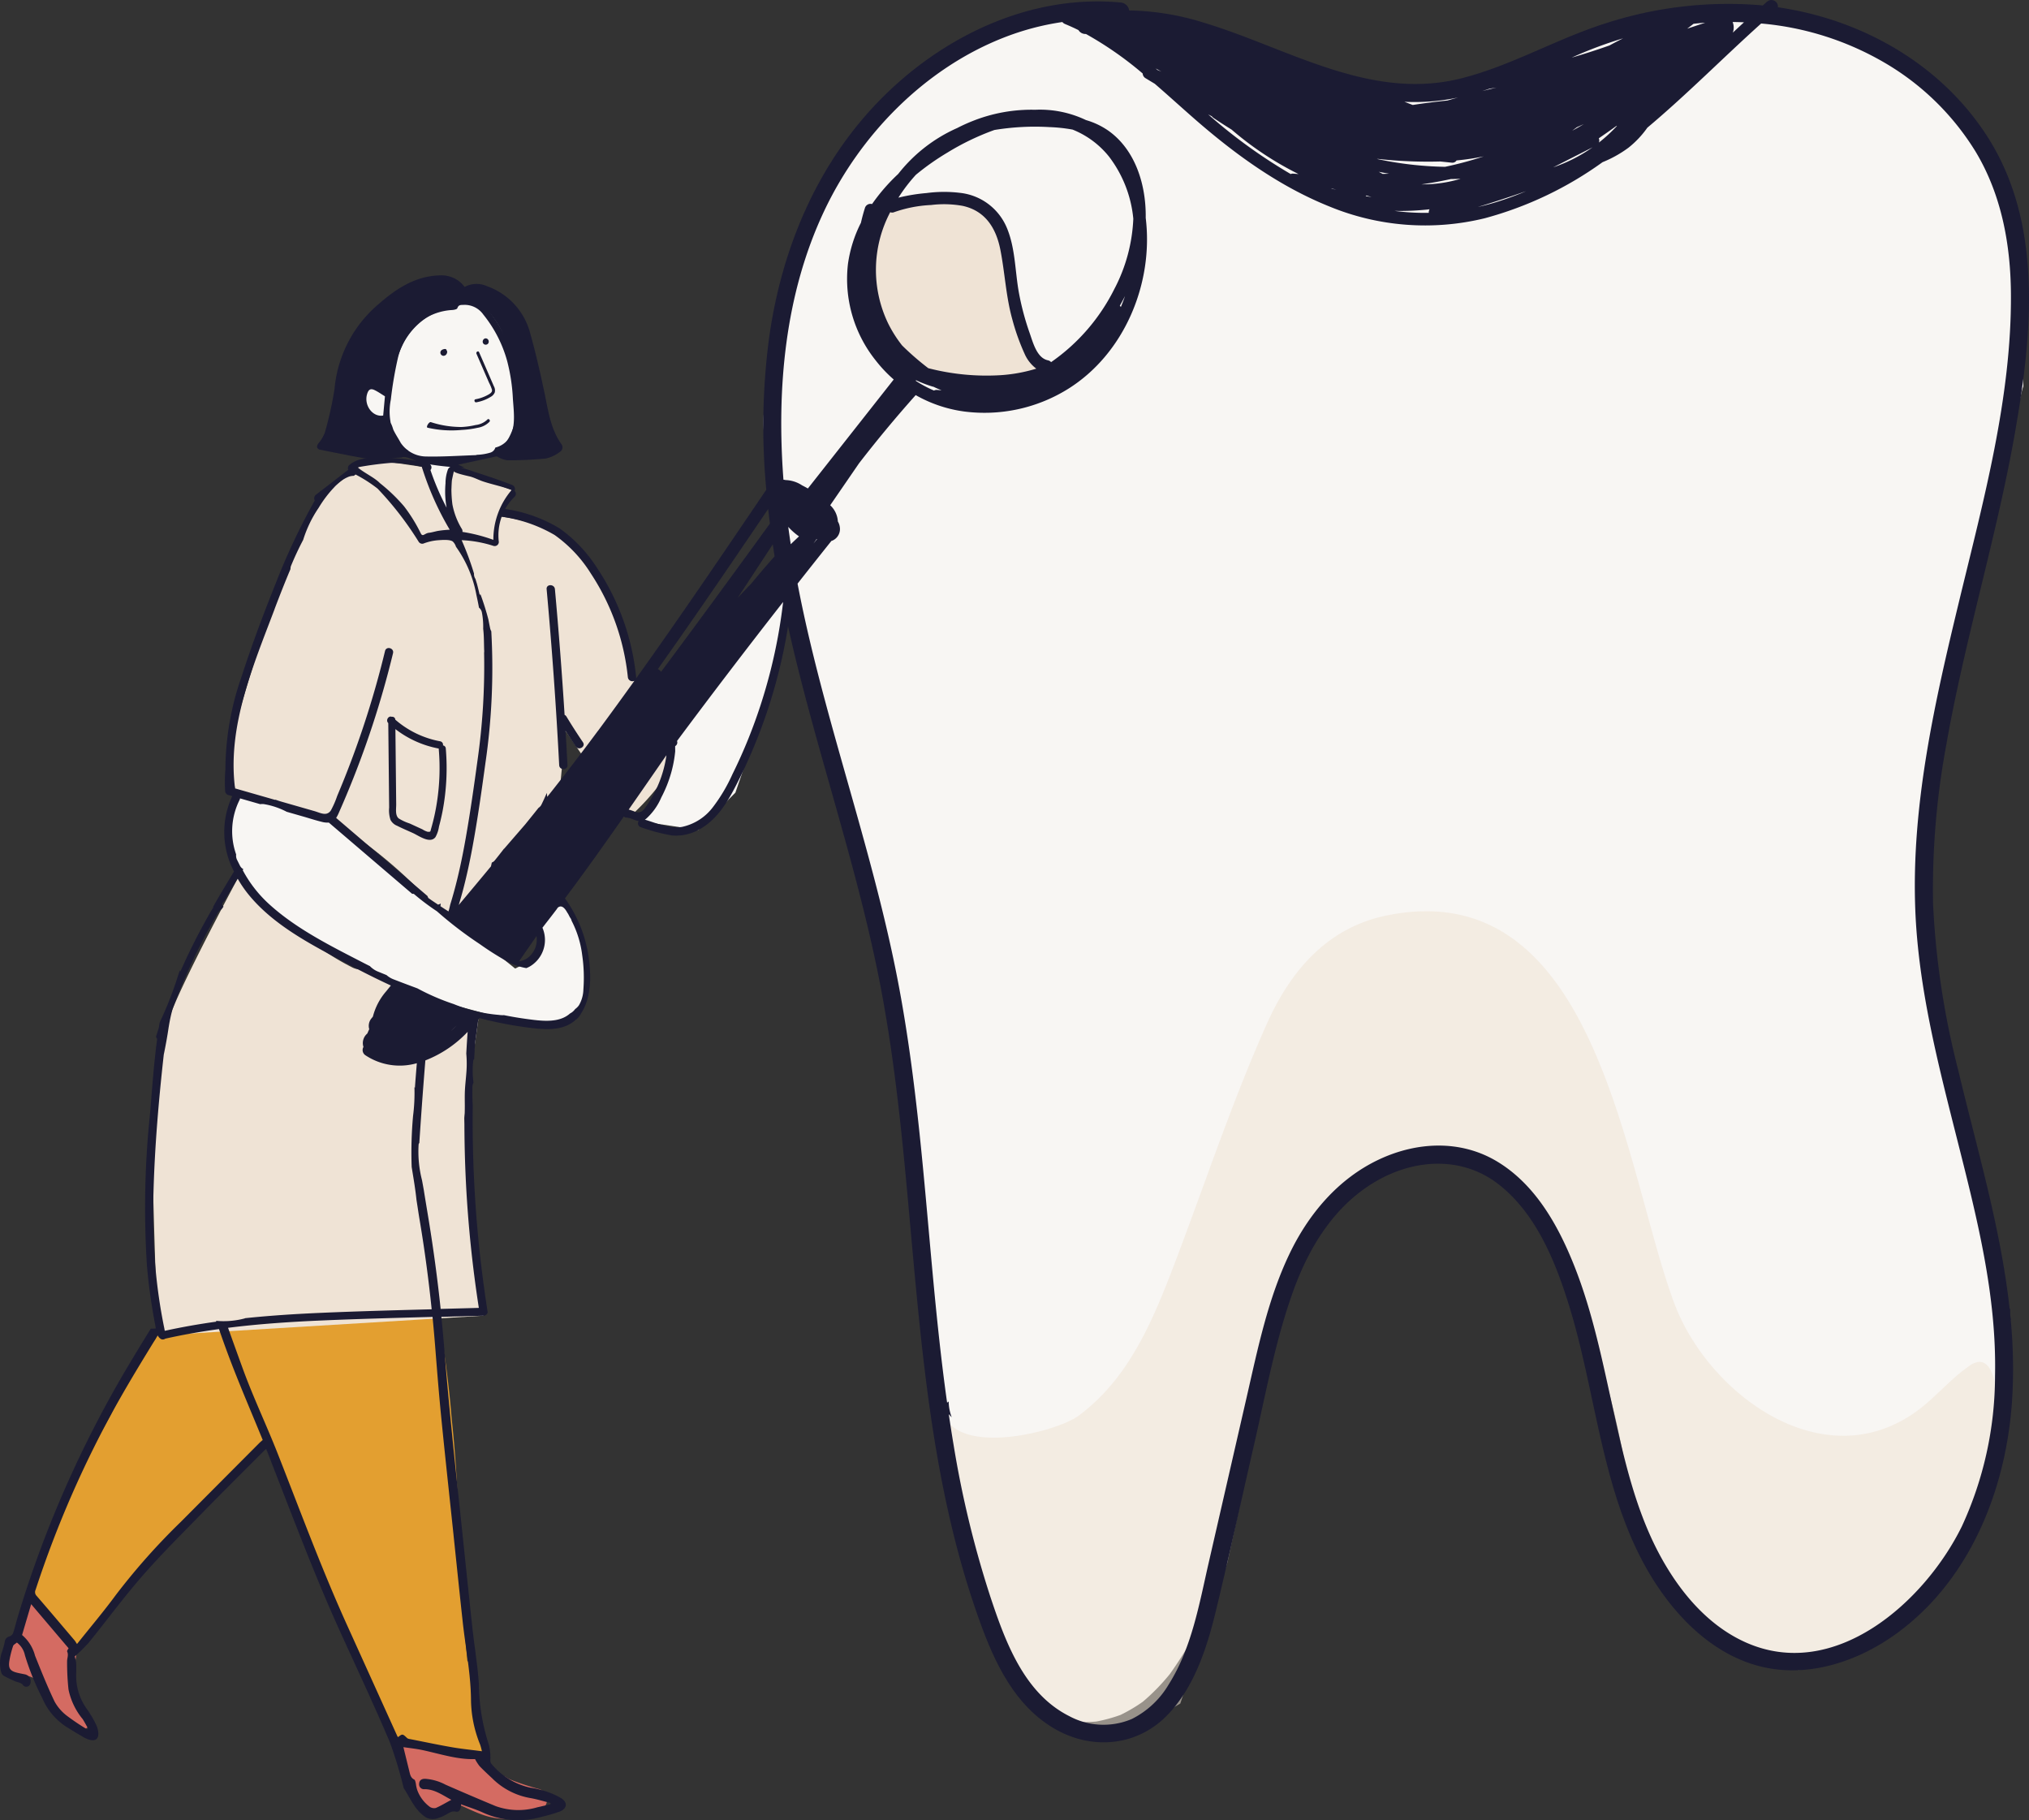 <?xml version="1.0" encoding="UTF-8"?>
<svg xmlns="http://www.w3.org/2000/svg" xmlns:xlink="http://www.w3.org/1999/xlink" id="Group_186" data-name="Group 186" width="288.646" height="258.875" viewBox="0 0 288.646 258.875">
  <rect x="0" y="0" width="288.646" height="258.875" fill="#333333" stroke="none"/>
  <defs>
    <clipPath id="clip-path">
      <rect id="Rectangle_1642" data-name="Rectangle 1642" width="288.646" height="258.875" fill="none"></rect>
    </clipPath>
    <clipPath id="clip-path-2">
      <rect id="Rectangle_1640" data-name="Rectangle 1640" width="288.647" height="258.876" fill="none"></rect>
    </clipPath>
    <clipPath id="clip-path-3">
      <rect id="Rectangle_1639" data-name="Rectangle 1639" width="150.371" height="117.55" fill="none"></rect>
    </clipPath>
  </defs>
  <g id="Group_185" data-name="Group 185" clip-path="url(#clip-path)">
    <g id="Group_182" data-name="Group 182" transform="translate(0 -0.001)">
      <g id="Group_181" data-name="Group 181" clip-path="url(#clip-path-2)">
        <path id="Path_19613" data-name="Path 19613" d="M253.1,204.218a18.519,18.519,0,0,1,2.912.7c.217.043,3.39,2.738,3.39,2.738s1.763,3.03,1.912,3.086,1.347,7.344,1.347,7.344l2.043,7.736,1.086,1.3-3,1.391-4.693-.348-1.3-.391-10.126.913-3.955-1-4.694.3-6.519-1.478,2.086-4.389,1.217-7.258,2.086-4.52,4.433-4.563,5.389-2.52s3.086.174,3.3.174a18.117,18.117,0,0,1,2.13,1.391Z" transform="translate(-186.018 -163.326)" fill="#1b1b33"></path>
        <path id="Path_19614" data-name="Path 19614" d="M285.456,232.158a36.1,36.1,0,0,0-1.061-6.328,12.871,12.871,0,0,0-2.967-5.815,3.778,3.778,0,0,0-3.5-1.234,3.457,3.457,0,0,0-1.281.6,9.854,9.854,0,0,0-7.312,5.215,14.813,14.813,0,0,0-1.488,4.937,9.569,9.569,0,0,1-.263,1.2c-.087-.06-1.355.636-1.446.578-1.567-.982-2.865-.076-2.138,1.8a4.586,4.586,0,0,0,1.739,2.446c.316.394.843-.3,1.139.142.742,1.108,1.4,2.942,2.5,3.716a6.742,6.742,0,0,0,.653.4c-1.035.928.549.487,1.975,1.4,1.328.853.423,4.37.728,5.9.43,2.154,3.929,2.158,4.357,0a19.277,19.277,0,0,0-.132-5.327c.63-.2,3.557-.739,4.184-.968,2.179-.795,1.9-.659,3.153-2.708a10.03,10.03,0,0,0,1.164-5.95" transform="translate(-211.966 -175.733)" fill="#f8f6f3"></path>
        <path id="Path_19615" data-name="Path 19615" d="M706.217,240.677c.24-.163.479-.327.715-.494q.385-.272.765-.552c.249-.183,1.162-1.1.346-.25.988-1.031,2.287-1.863,3.357-2.821,1.092-.977,2.158-1.985,3.207-3.009,3.632-3.544,7.084-7.27,10.791-10.735q.278-.768.546-1.539.225-.9.416-1.817a110.547,110.547,0,0,0,.169-45.263c-2.124-8.017-6.748-19.39-7.889-27.613a86.85,86.85,0,0,1-.91-15.172c.182-5.456-.546-7.484.248-12.881,2.907-19.75,9.234-38.741,13.857-58.108a6.321,6.321,0,0,1,.233-.754c-.191-6.592-.626-13.174-1.457-19.72q-.993-7.015-2.616-13.9a49.571,49.571,0,0,0-19.57-16.431,39.171,39.171,0,0,0-18.631-3.671,4.2,4.2,0,0,0-3,1.5,51.461,51.461,0,0,0-10.593,1.391,58.371,58.371,0,0,0-10.521,3.815c-1.662.756-3.305,1.552-4.96,2.325-1.77.827-3.072,1.417-4.686,2.022a35.624,35.624,0,0,1-5.171,1.539c-.408.085-.818.158-1.229.229l-.252.037-.383.042q-1.118.111-2.243.131t-2.23-.046q-.513-.029-1.025-.076-.256-.023-.512-.05c-.055-.006-.406-.05-.574-.071l-.644-.1q-.51-.087-1.017-.187-1.19-.235-2.365-.537c-12.237-3.124-23.056-10.595-35.851-11.686a33.9,33.9,0,0,0-20.073,5.039,76.853,76.853,0,0,0-9.179,6.582c-2.871,2.323-1.545,1.5-4.237,4.028-5.58,5.247-9.714,13.481-11.531,20.937-1.89,7.758-5.57,17.144-4.47,24.995,1.14,8.139,3.173,16.142,4.919,24.165q2.651,12.181,5.154,24.394c3.353,16.361,6.615,21.371,9.569,37.808,2.94,16.359,3.526,40.014,6.069,56.439.642,4.146,3.32,12.425,3.937,16.575a75.207,75.207,0,0,0,2.112,10.769c.626,2.071,3.5,4.126,4.571,6.034.9.99-.171,1.914.856,2.777a22.907,22.907,0,0,0,3.29,1.954,20.2,20.2,0,0,0,3.145.864,21.823,21.823,0,0,0,3.5-.01,21.563,21.563,0,0,0,3.467-.945,22.406,22.406,0,0,0,3.174-1.878,29.663,29.663,0,0,0,3.818-3.91,55.1,55.1,0,0,0,5.026-8.562,4.857,4.857,0,0,1,.21-4.074c.184-.341.363-.685.529-1.036.062-.131.119-.3.19-.439.213-.567.424-1.133.607-1.712,1.886-5.951,2.138-12.256,3.548-18.314a147.646,147.646,0,0,1,6.214-19.536c1.225-3.182,2.277-6.623,4.088-9.527a23.559,23.559,0,0,1,6.305-6.648c4.547-3.289,10.939-4.651,16.3-2.684,5.859,2.151,10.064,7.271,12.956,12.637a63.753,63.753,0,0,1,5.72,16.373q.239,1.063.46,2.129a136.653,136.653,0,0,1,3.443,16.788,50.8,50.8,0,0,0,1.566,5.293c.071.194.147.387.223.58.042.107.19.449.179.432.05.112.1.225.151.337q.44.961.936,1.9a35.731,35.731,0,0,0,2.243,3.671q.337.483.689.955c.088.117.183.231.266.352l-.1-.147-.052-.062c-.154-.184-.416-.612.052.062.423.507.84,1.015,1.282,1.507a40.781,40.781,0,0,0,3.038,3.038q.838.755,1.712,1.467c.154.126.31.249.464.374.179.134.485.365.56.42q1.38,1.015,2.824,1.942a3.5,3.5,0,0,1,1.5-.221c3.791.306,7.576.691,11.366.912.367-.116.732-.238,1.1-.363" transform="translate(-444.225 -4.72)" fill="#f8f6f3"></path>
        <path id="Path_19616" data-name="Path 19616" d="M304.818,1238.867v-.005l-.068.026c.014,0,.034-.008.057-.015l.012-.005" transform="translate(-244.875 -995.463)" fill="#e39f30"></path>
        <path id="Path_19617" data-name="Path 19617" d="M85.67,1008.864l-.146-2.09a17.731,17.731,0,0,0-.493-6.152,3.148,3.148,0,0,0-.743-1.433q-.074-.719-.14-1.439c-.34-3.671-.551-7.352-.729-11.035-.351-7.3-.563-14.611-1.356-21.879a141.949,141.949,0,0,0-1.89-14.386c-.344-1.515-1.458-.712-3.028-.623-4.912.277-10.565.11-15.468.52-3.717-.156-7.618.942-11.335,1.082-2.266.086-7.871,1.14-10.113,1.492s.911-.557-.751,1c-1.495,1.4-1.937,2.82-3.028,4.541-1.053,1.663-2.182,4.413-3.117,6.144-1.93,3.575-4.106,6.683-5.7,10.419-.878,2.059-1.656,4.247-2.493,6.322-.7,1.744-2.364,4.836-2.76,6.679-1,4.659,1.259,11.294,6.411,9.706,2.274-.7,2.459-3.992,4.1-5.61,1.527-1.509,3.656-4.974,5.165-6.5,3.018-3.054,4.891-4.712,7.836-7.836,1.645-1.746,3.639-3.658,5.254-5.432.154-.17,4.21-3.657,4.363-3.829,1.8,4.726,4.1,8.908,6.144,13.535,2.121,4.807,3.8,9.414,6.055,14.158,1.134,2.383,2.487,5.646,3.651,8.014,1.024,2.083,1.261,5.236,3.384,6.322,2.3,1.179,5.107,2.823,7.124,1.6.209.009,4.517.383,4.72.356,1.723-.232-.786-1.793-.915-3.652" transform="translate(-17.798 -762.98)" fill="#e39f30"></path>
        <path id="Path_19618" data-name="Path 19618" d="M15.952,1174.285a19.175,19.175,0,0,1-2.246-3.623c-.3-.716-.529-1.462-.761-2.205.79-.485,1.582-2.985.718-3.813-1.926-1.845-3.773-4.566-5.7-6.411-1.417-1.35-1.679,4.456-3.571,6.655-.126.466-.668,2.3-.256,2.761,1.567,1.738,3.638.452,4.693,2.5a27.825,27.825,0,0,0,4.654,6.044c1.192,1.276,3.53-.437,2.469-1.9" transform="translate(-3.202 -930.513)" fill="#d46b62"></path>
        <path id="Path_19619" data-name="Path 19619" d="M307.526,1266.9a37.463,37.463,0,0,1-3.978-1.308c-.207-.087-.406-.183-.6-.283a1.168,1.168,0,0,0-.448-.243c-.831-.479-1.587-1.043-2.434-1.536-1.3-.757.984-1.639-.45-1.551-1.605.1-6.676-1.435-8.282-1.336-.236.014-3.359-.719-3.562-.623-.066-.021.6.017.534,0-1.961-.5-.885,5.993,1.077,6.492.3.075.571,1.364.744,1.732a3.252,3.252,0,0,0,2.05,1.8,2.332,2.332,0,0,0,2.854-1.367c1.807.656,3.485,1.664,5.358,2.154a9.935,9.935,0,0,0,7.511-1.062,1.59,1.59,0,0,0-.375-2.873" transform="translate(-230.829 -1012.439)" fill="#d46b62"></path>
        <path id="Path_19620" data-name="Path 19620" d="M154.886,665.31l1.987-14.064-4.091-2.379c-.923-.322-1.83-.7-2.726-1.115a3.154,3.154,0,0,1-1.712-.268c-2.449-1.078-4.809-2.329-7.165-3.591a2.531,2.531,0,0,1-2.3-.076c-5.806-2.944-10.667-7.486-15.3-11.986a2.38,2.38,0,0,1-.632-1.079q-.322-.347-.623-.718c.176.718.306,1.18.306,1.18s-7,13-9.272,18.59-2.981,15.81-2.793,24.093.684,22.3.684,22.3l46.367-2.814-1.31-15.717Z" transform="translate(-88.824 -506.251)" fill="#efe3d5"></path>
        <path id="Path_19621" data-name="Path 19621" d="M228.44,367.3l-4.15-3.434-2.25-9.742s-3.1-6.275-6.4-9.533-10.242-4.056-10.242-4.056l1.423-3.8-8.431-3.174-.9,6.268-3.45-6.393-7.485-1.1s-6.853,4.989-7.822,7.022-4.1,7.965-4.1,7.965-6.245,19.034-7.374,24.117.19,7.582.19,7.582-.032.34-.109.909a2.555,2.555,0,0,1,2.021.214c2.3,1.31,5.2,1.422,7.7,2.209a29.51,29.51,0,0,1,6.892,3.181,66.9,66.9,0,0,1,10.218,8.6c.852.68,1.674,1.389,2.459,2.141l.038-.233,3.28,2.8,13.613-18.373.923-9.486,8.3,12.176,1.613-.661s4.414-4.1,5.552-7.557-1.514-7.648-1.514-7.648" transform="translate(-134.034 -267.046)" fill="#efe3d5"></path>
        <path id="Path_19622" data-name="Path 19622" d="M484.227,419.94c0,.55-2.336,13.881-2.336,13.881l-5.635,16.355-5.279,5.305-8.469-1.28,3.44-4.575,1.237-8.384Z" transform="translate(-371.64 -337.434)" fill="#f8f6f3"></path>
        <path id="Path_19623" data-name="Path 19623" d="M216.363,596.158l.412,7.147-1.924,3.573-5.085.962L190.8,602.755l-18.691-11.133-6.185-8.246.712-8.785,13.719,3.7,18.892,15.217,7.358,5.948,2.886-1.374.55-4.4,2.2-4.81,2.2,2.611Z" transform="translate(-133.325 -461.701)" fill="#f8f6f3"></path>
        <path id="Path_19624" data-name="Path 19624" d="M626.29,144.886s8.193-1.821,10.924-.607,5.159,2.428,5.159,2.428l1.821,9.407,3.034,9.1,4.855,4.855L638.124,172.5l-10.62-5.158-4.552-8.193,1.214-9.407Z" transform="translate(-500.561 -115.597)" fill="#efe3d5"></path>
        <g id="Group_180" data-name="Group 180" transform="translate(133.921 129.607)" opacity="0.54">
          <g id="Group_179" data-name="Group 179">
            <g id="Group_178" data-name="Group 178" clip-path="url(#clip-path-3)">
              <path id="Path_19625" data-name="Path 19625" d="M681.642,729.894c.779,7.793,16.207,3.985,19.519,1.535,6.8-5.033,10.2-12.689,13.149-20.32,4.535-11.756,8.528-24.044,13.677-35.519,3.376-7.524,8.629-13.624,17.072-15.325,29.819-6.009,33.7,35.87,40.8,55.051,4.837,13.075,21.337,25.242,34.693,15.349,2.6-1.926,4.668-4.513,7.346-6.327a2.673,2.673,0,0,1,1.388-.568c3.263-.07,2.8,10.1,2.561,11.891-.607,4.552-7.889,19.117-7.889,19.117l-12.726,10.7L803.6,767.6l-12.414-4.938-8.193-10.317-6.069-14.565-3.034-14.565-4.552-13.351-5.462-10.317-7.586-4.855-8.8.607-8.5,3.338-5.765,7.889-4.552,16.386L722.338,752.3l-6.711,20.072-8.5,4.855-10.116-3.158L688.3,763.306l-3.014-13.689-3.034-13.655-.607-6.068" transform="translate(-681.642 -659.68)" fill="#efe3d5"></path>
            </g>
          </g>
        </g>
      </g>
    </g>
    <g id="Group_184" data-name="Group 184" transform="translate(0 -0.001)">
      <g id="Group_183" data-name="Group 183" clip-path="url(#clip-path-2)">
        <path id="Path_19626" data-name="Path 19626" d="M346.309,259.336q-1.044-2.419-2.1-4.833c-.114-.262-.483-.037-.37.224l1.789,4.121a5.488,5.488,0,0,1,.413.992c.07.339-.238.533-.482.676a5.774,5.774,0,0,1-1.854.679c-.271.05-.158.483.112.432a5.837,5.837,0,0,0,2.064-.787,1.278,1.278,0,0,0,.555-.609,1.189,1.189,0,0,0-.128-.894" transform="translate(-276.054 -204.406)" fill="#1b1b33"></path>
        <path id="Path_19627" data-name="Path 19627" d="M319.757,252.84a.218.218,0,0,0-.057-.134.208.208,0,0,0-.151-.066.981.981,0,0,0-.436.117.523.523,0,0,0-.183.178.442.442,0,0,0-.055.284.46.46,0,0,0,.447.394.522.522,0,0,0,.46-.326.651.651,0,0,0,.055-.21.332.332,0,0,0-.079-.238" transform="translate(-256.222 -203.003)" fill="#1b1b33"></path>
        <path id="Path_19628" data-name="Path 19628" d="M350.4,245.322a.475.475,0,0,0-.047-.128.465.465,0,0,0-.078-.109.615.615,0,0,0-.071-.06.225.225,0,0,0-.035-.021.428.428,0,0,0-.177-.049.106.106,0,0,0-.015,0l-.017,0a.53.53,0,0,0-.088.014.5.5,0,0,0-.08.033.4.4,0,0,0-.1.072.493.493,0,0,0-.126.215.283.283,0,0,0-.008.034.654.654,0,0,0-.011.094.42.42,0,0,0,.005.062.435.435,0,0,0,.01.064.42.42,0,0,0,.067.137.414.414,0,0,0,.331.174.451.451,0,0,0,.233-.056l.028-.017a.516.516,0,0,0,.068-.057.528.528,0,0,0,.052-.067.211.211,0,0,0,.018-.032.49.49,0,0,0,.046-.174.47.47,0,0,0-.01-.13" transform="translate(-280.879 -196.828)" fill="#1b1b33"></path>
        <path id="Path_19629" data-name="Path 19629" d="M317.752,303.466a2.852,2.852,0,0,1-1.66.771,11.065,11.065,0,0,1-2,.282,13.977,13.977,0,0,1-4.373-.691c-.265-.079-.741.711-.476.79a15.216,15.216,0,0,0,4.873.318,13.464,13.464,0,0,0,2.235-.3,3.033,3.033,0,0,0,1.7-.854c.186-.211-.114-.53-.3-.318" transform="translate(-248.423 -243.787)" fill="#1b1b33"></path>
        <path id="Path_19630" data-name="Path 19630" d="M288.292,522.836a.5.5,0,0,0-.405-.584,13.446,13.446,0,0,1-6.38-3.076.426.426,0,0,0-.5-.406c-.451-.2-.914.486-.5.895l.1,9.611q.012,1.2.025,2.4a4.31,4.31,0,0,0,.193,1.757,1.828,1.828,0,0,0,.95.839c.743.377,1.518.7,2.275,1.046.8.367,2.41,1.562,3.172.558a4.393,4.393,0,0,0,.5-1.494q.286-1.064.5-2.148a32.812,32.812,0,0,0,.467-8.951.46.46,0,0,0-.4-.446m-.844,7.984a29.419,29.419,0,0,1-.846,3.866c-.116.395-.033.459-.473.439a2.712,2.712,0,0,1-.758-.349l-1.82-.837a6.889,6.889,0,0,1-1.566-.724c-.52-.457-.341-1.377-.348-1.995q-.021-1.972-.041-3.943-.035-3.38-.071-6.759a14.41,14.41,0,0,0,6.169,2.765.6.6,0,0,0,0,.111,31.763,31.763,0,0,1-.246,7.426" transform="translate(-225.271 -416.817)" fill="#1b1b33"></path>
        <path id="Path_19631" data-name="Path 19631" d="M229.889,224.09c2.358.472,4.713.961,7.082,1.355.7.116,1.419.06,2.16.138.207-.063.415-.122.626-.168a8.922,8.922,0,0,1,1.743-.187,1.365,1.365,0,0,1,.647-.072,8.283,8.283,0,0,1,1.87.756,38.77,38.77,0,0,0,6.524.761c-.3-.148-.6-.294-.908-.432l5.476-1.19a4.245,4.245,0,0,0,1.462.561,52.7,52.7,0,0,0,5.569-.256,5.205,5.205,0,0,0,1.952-.929.757.757,0,0,0,.185-1.152c-1.544-2.215-1.869-4.884-2.421-7.485-.582-2.743-1.206-5.484-1.966-8.173a9.7,9.7,0,0,0-6.126-6.75,3.57,3.57,0,0,0-3.218.1,4.065,4.065,0,0,0-3.493-1.652c-3.712.079-6.57,2.11-9.294,4.568a17.856,17.856,0,0,0-5.723,11.587,50.724,50.724,0,0,1-1.416,6.335,5.85,5.85,0,0,1-.884,1.415.885.885,0,0,0-.189.5.553.553,0,0,0,.342.374m21.266-22.32a4.9,4.9,0,0,1,1.985-.054,8.788,8.788,0,0,1,5.992,6.5c.725,2.7,1.314,5.441,1.886,8.183.523,2.507.922,5.047,2.382,7.179.034.049.018.139.025.2-.807.7-6.5,1.177-7.338.591a3.753,3.753,0,0,1,.4-.29,3.353,3.353,0,0,0,1.758-3.248c-.032-1.876-.052-3.753-.145-5.626a18.581,18.581,0,0,0-3.583-10.137c-.977-1.354-2-2.673-3.818-2.634l-.062-.184c.174-.166.335-.453.523-.475m-.775,1.734a3.24,3.24,0,0,1,2.809,1.365,18.215,18.215,0,0,1,3.4,6.614,26.088,26.088,0,0,1,.813,5.321c.1,1.582.389,3.563-.228,5.063a3.266,3.266,0,0,1-2.266,1.929,1.064,1.064,0,0,1-.729.726,7.407,7.407,0,0,1-1.888.306.7.7,0,0,1-.214.049c-2.353.081-4.708.242-7.059.19a4.4,4.4,0,0,1-3.575-1.949q-.045-.085-.093-.169c-.321-.573-.7-1.136-.97-1.731a5.106,5.106,0,0,0-.356-.931,8.477,8.477,0,0,1,.015-3.3,53.913,53.913,0,0,1,1.022-5.994,9.447,9.447,0,0,1,3.377-5.255,8.3,8.3,0,0,1,4.357-1.506c.251-.019.656-.1.709-.256.174-.521.518-.451.875-.472m-17.5,12.506c.431-2.04.576-4.155,1.482-6.059a20.649,20.649,0,0,1,7-7.811,9.072,9.072,0,0,1,6.471-1.747c1.323.145,2.094.686,1.9,2.024-.976.379-1.911.823-2.886,1.1a9.213,9.213,0,0,0-6.431,6.528c-.542,1.713-.8,3.53-1.2,5.324-.439-.2-.976-.457-1.517-.7a1.125,1.125,0,0,0-1.647.648,3.678,3.678,0,0,0-.329,1.418c.044,2.394,1.437,3.653,3.314,3.66a5.494,5.494,0,0,0,1.662,3.459c-.348.251-.574.548-.828.579a19.185,19.185,0,0,1-8.634-1.34c.549-2.354,1.139-4.709,1.641-7.087m6.327.5-.252,2.738c-1.5.258-2.773-1.463-2.284-3.065.2-.654.495-.83,1.084-.544.493.239.95.566,1.453.872" transform="translate(-184.446 -160.149)" fill="#1b1b33"></path>
        <path id="Path_19632" data-name="Path 19632" d="M286.672,61.4c2.439-13.916,4.033-29.709-4.066-42.163-6.637-10.208-17.8-16.483-29.679-18.205A.932.932,0,0,0,251.4.223q-.316.273-.631.55c-.141-.014-.281-.03-.421-.043a56.515,56.515,0,0,0-21.922,2.579c-6.995,2.215-13.412,6.031-20.545,7.831-12.988,3.278-24.662-4.325-36.672-7.932a37.141,37.141,0,0,0-10.575-1.723,1.32,1.32,0,0,0-1.2-1.134C147.163-.789,135.28,4.589,126.492,12.928c-9.829,9.326-15.274,21.979-17.1,35.275a95.887,95.887,0,0,0-.379,21.446c-6.095,9-12.193,18-18.518,26.84a.606.606,0,0,0,.006-.164,34.139,34.139,0,0,0-5.623-15.643,20.416,20.416,0,0,0-5.252-5.522,20.6,20.6,0,0,0-7.757-2.77,7.7,7.7,0,0,1,1.345-1.751.549.549,0,0,0-.007-.813.632.632,0,0,0-.343-.852c-1.739-.666-3.5-1.28-5.277-1.829a21.358,21.358,0,0,0-2.632-.792l-.022-.013s0,.007,0,.01c-.07-.011-.14-.025-.209-.033a.845.845,0,0,0-.994.429,5.737,5.737,0,0,0-.351,2,12.868,12.868,0,0,0,.019,2.508c.034.32.081.637.137.95a36.722,36.722,0,0,1-2.3-5.354.57.57,0,0,0-.283-.931,27.056,27.056,0,0,0-6.368-.818c-1.629-.008-3.629-.1-4.918,1.061a.6.6,0,0,0-.122.656l-3.922,3.025c-.014-.015-.029-.029-.042-.044l-.082.139-.551.425a.643.643,0,0,0-.168.816A93.574,93.574,0,0,0,39.22,82.971c-1.737,4.346-3.4,8.753-4.835,13.208a40.492,40.492,0,0,0-2.321,13.271,20.438,20.438,0,0,0-.035,3.047.61.61,0,0,0,.433.568l.579.166a12.047,12.047,0,0,0,.248,10.72c-.986,1.623-1.967,3.248-2.906,4.9a.425.425,0,0,0-.058.269,4.225,4.225,0,0,0-.255.381c-.234.391-.455.79-.677,1.187q-1.36,2.429-2.559,4.934-.608,1.268-1.174,2.554a.448.448,0,0,0-.1-.135q-.172.549-.351,1.095a52.113,52.113,0,0,1-2.49,6.284c-.045.259-.089.517-.13.776q-.181.555-.356,1.111a.385.385,0,0,0,.128.437c-.481,3.535-.716,7.11-1.015,10.635a127.808,127.808,0,0,0-.444,21.592q.248,2.931.716,5.839.209,1.307.459,2.607c.033.172.058.351.084.53-.2.013-.4.023-.6.027a.373.373,0,0,1-.1-.012q-1.553,2.5-3.061,5.024A159.874,159.874,0,0,0,2.528,229.948c-.228.763-.406,1.541-.658,2.3a.875.875,0,0,1-.5.488.874.874,0,0,0-.69.76,10.817,10.817,0,0,1-.429,1.53,4.86,4.86,0,0,0-.09,2.774.889.889,0,0,0,.361.537,16.5,16.5,0,0,0,1.722.82c.368.151.777.137,1.05.546a.6.6,0,0,0,.988-.149,1.028,1.028,0,0,0-.721-1.414c-.347-.07-.7-.134-1.04-.214-1.04-.241-1.341-.59-1.2-1.628a13.122,13.122,0,0,1,.543-2.193c.06-.192.342-.317.54-.489a3,3,0,0,1,1.14,1.8,36.976,36.976,0,0,0,2.507,6.179,8.97,8.97,0,0,0,3.587,4.128c.756.47,1.517.933,2.288,1.377a3.594,3.594,0,0,0,.861.354c.774.206,1.24-.138,1.2-.927a3.2,3.2,0,0,0-.312-1.231A15.557,15.557,0,0,0,12.4,243.12a8,8,0,0,1-1.562-5c.011-.53.03-1.062-.006-1.59a6.153,6.153,0,0,0-.2-.941,23.4,23.4,0,0,0,1.982-1.946c2.567-3.162,4.975-6.454,7.654-9.521,2.693-3.083,5.614-5.977,8.479-8.912,2.924-3,5.9-5.942,8.855-8.909.057-.057.122-.107.249-.219.15.372.287.7.417,1.035,3.3,8.407,6.442,16.875,10.193,25.107,2.349,5.155,4.753,10.288,6.974,15.5a59.3,59.3,0,0,1,1.955,6.423.685.685,0,0,0,.046.176c.942,1.449,1.575,3.109,3.122,4.14a2.087,2.087,0,0,0,1.851.086,5.284,5.284,0,0,0,1.077-.481c.427-.217.773-.54,1.361-.4.474.109.739-.331.744-1.047,1.02.379,2.056.7,3.036,1.141a12.059,12.059,0,0,0,8.414.644,24.138,24.138,0,0,0,2.571-.746c1.061-.425,1.189-1.265.245-1.895a10.583,10.583,0,0,0-2.434-1.055,12.675,12.675,0,0,0-2.006-.46,9.926,9.926,0,0,1-5.543-3.433.757.757,0,0,1-.113-.428,8.208,8.208,0,0,0-.205-2.219,28.438,28.438,0,0,1-1.429-8.651c-.183-2.7-.641-5.383-.935-8.079-.5-4.6-.973-9.207-1.456-13.811s-.987-9.206-1.444-13.812c-.381-3.835-.742-7.673-1.049-11.515q-.2-2.509-.453-5.011,3-.078,6-.162c.288-.008.626-.265.579-.564a174.167,174.167,0,0,1-2.116-29.264c-.049-.9-.064-1.8-.044-2.693a1.369,1.369,0,0,1,.155-.624,12.4,12.4,0,0,1-.049-3.045v-.007h0c0-.028.006-.055.01-.083a.249.249,0,0,1,.131-.193q.058-1.17.132-2.34.227-1.66.453-3.319c.054-.068.11-.135.164-.2a55.478,55.478,0,0,0,6.975,1.357c2.354.3,5.024.543,6.808-1.2l.008.044.365-.381c.084-.135.174-.271.276-.409l-.007-.033c1.462-2.143,1.471-5.161,1.171-7.625a18.958,18.958,0,0,0-3.432-8.777c2.871-3.822,5.64-7.724,8.377-11.646a.583.583,0,0,0,.369.156c.681.046,1.187.419,1.745.487a.578.578,0,0,0,.321.883,26.566,26.566,0,0,0,4.388,1.17,6.756,6.756,0,0,0,3.76-.773c2.569-1.322,4.117-3.883,5.392-6.37a75.9,75.9,0,0,0,6.539-18.144q.492-2.217.846-4.46.377,1.7.783,3.4c3.689,15.414,8.861,30.449,12.017,45.995,3.053,15.032,4.013,30.368,5.486,45.606,1.452,15.032,3.394,30.171,8.291,44.525,2.2,6.452,4.989,13.438,11.1,17.131,5.273,3.185,11.767,2.754,16.165-1.677,3.923-3.952,5.747-9.669,7.026-14.951,1.907-7.876,3.631-15.8,5.443-23.7,1.67-7.278,3.021-14.755,5.561-21.795,2.278-6.313,5.919-12.242,11.87-15.655,5.553-3.185,12.317-3.528,17.491.6,5.273,4.208,7.984,10.991,9.914,17.25,4.134,13.411,4.71,28.618,12.973,40.44,3.428,4.9,8.164,9.208,14.082,10.732,6.753,1.739,13.851-.589,19.371-4.558,10.546-7.583,15.7-20.529,16.554-33.156a72.857,72.857,0,0,0-.184-11.507c.01-.034.019-.068.03-.1a4.286,4.286,0,0,1-.107-.933v-.528a1,1,0,0,0-.084-.061c-1.256-11.51-4.668-22.811-7.337-34.035A116.679,116.679,0,0,1,275,128.606a112.008,112.008,0,0,1,1.862-22.574c2.623-15.016,7.182-29.616,9.814-44.631M248.1,3.168c-.531.486-1.059.979-1.588,1.471a2.125,2.125,0,0,0-.03-1.514q.81.009,1.618.043m-7.178.215q.538-.062,1.078-.115c.193-.015.387-.029.58-.041l-2.558.847.9-.691M230.9,5.449c-.648.327-1.293.661-1.93,1.01q-2.667.945-5.386,1.733A58.124,58.124,0,0,1,230.9,5.449m-3.452,14.214q1.261-.862,2.5-1.753a.765.765,0,0,0,.086-.006,22.115,22.115,0,0,1-2.568,2.364.816.816,0,0,0-.02-.605m-2.1-2.035c-.555.333-1.116.655-1.687.96q.335-.254.672-.5.51-.223,1.016-.456m1.212,3.317a21.85,21.85,0,0,1-5.6,2.849l5.6-2.849M211.9,12.613q.494-.079.987-.163-1.015.245-2.027.5.522-.164,1.04-.339m5.188,14.58c-1.237.525-2.5,1-3.805,1.418q-1.516.486-3.046.828,3.444-1.052,6.851-2.247m-9.7-13.314q-.736.2-1.471.416-2.479.254-4.943.633c-.393-.151-.785-.3-1.179-.452a29.919,29.919,0,0,0,7.594-.6m-11.334,8.727a65.1,65.1,0,0,0,8.841.365l1.609.165a.706.706,0,0,0,.706-.315,34.2,34.2,0,0,0,3.865-.577,49.588,49.588,0,0,1-5.505,1.485,50.337,50.337,0,0,1-9.683-1.116l.167-.009m6.161,3.621q2.111-.3,4.184-.757c.465-.005.929-.016,1.392-.038a18.979,18.979,0,0,1-5.576.795m1.157,3.544a.863.863,0,0,0-.115.506,33.644,33.644,0,0,1-4.9-.281,36.168,36.168,0,0,0,5.01-.226m-5.768-5.06c-.3.012-.6.023-.907.029-.184-.1-.367-.2-.551-.3q.729.142,1.458.268M194.384,27.8c.239.074.478.142.719.209-.275-.033-.549-.073-.823-.113a.859.859,0,0,0,.1-.1m-4.866-1c.2.073.4.144.608.214-.251-.07-.5-.142-.751-.219l.143,0M172.4,16.54a.872.872,0,0,0,.231.228q1.27.854,2.572,1.658a45.653,45.653,0,0,0,9.526,6.325c-.251-.02-.5-.039-.754-.061a.729.729,0,0,0-.36.06A74.946,74.946,0,0,1,172,16.373l-.134-.116c.175.1.352.188.528.283M164.738,9.91l.476.274-.569-.246-.234-.2c.109.056.218.113.327.168M110.2,79.122q-1.7,1.9-3.314,3.862Q105.91,84,104.951,85.02l4.984-7.6q.126.851.261,1.7m-2.268-4.733,1.352-2c.076.693.16,1.385.248,2.076q-7.664,10.587-15.471,21.07a1.738,1.738,0,0,0-.467-.378c4.869-6.861,9.616-13.809,14.338-20.773M64.223,69.549c.013-.334.03-.932.07-1.263.006-.05.2-.974.281-1.264.073.284,2.191.714,2.387.772.655.194,1.176.491,1.825.7,1.3.422,2.722.709,4,1.193a10.832,10.832,0,0,0-2.6,7.091,23.659,23.659,0,0,0-4.4-1.131.6.6,0,0,0-.054-.371,10.334,10.334,0,0,1-1.374-3.552,17.6,17.6,0,0,1-.14-2.176m-8.565-3.721a21.875,21.875,0,0,1,4.353.562,41.878,41.878,0,0,0,3.974,8.949,14.767,14.767,0,0,0-1.564.151c-.463.071-.93.233-1.392.284-.621.068-.872.641-1.158.094a22.7,22.7,0,0,0-2.387-3.861,24.627,24.627,0,0,0-3.44-3.3c-.758-.792-2.346-1.507-3.159-2.247a46.662,46.662,0,0,1,4.774-.632m-16.6,20.814c.724-1.914,1.474-3.82,2.27-5.706a1.156,1.156,0,0,1,.094-.5c.514-1.243,1.083-2.465,1.713-3.654a17.083,17.083,0,0,1,2.2-4.558,16.7,16.7,0,0,1,2.172-2.879,5.4,5.4,0,0,1,2.155-1.564,2.432,2.432,0,0,1,.685-.109l.241-.186a20.237,20.237,0,0,1,3.133,2.008,46.217,46.217,0,0,1,5.838,7.549.6.6,0,0,0,.666.271,7.4,7.4,0,0,1,2.078-.478c.516-.035,1.708-.145,2.124.188a1.777,1.777,0,0,1,.446.739A16.952,16.952,0,0,1,67.769,84.6c.134.6.261,1.208.37,1.819a1.149,1.149,0,0,1,.416.691,10.72,10.72,0,0,1,.184,2.316c.127,1.053.1,2.15.143,3.151a1.2,1.2,0,0,1-.015.252,94.736,94.736,0,0,1-.928,15.252c-.5,3.676-1.024,7.355-1.665,11.009-.324,1.846-.687,3.685-1.121,5.508q-.3,1.274-.655,2.536-.2.721-.422,1.437c-.055.178-.147.7-.278,1.055-.382-.244-.763-.489-1.142-.739q.022-.192.045-.383a1.434,1.434,0,0,1-.385.156q-.693-.46-1.379-.93c-.043-.1-.089-.2-.13-.3l-12.985-11.1a5.425,5.425,0,0,0,.423-.833c.348-.781.684-1.567,1.015-2.355A133.14,133.14,0,0,0,55.912,92.9c.179-.737-.958-1.051-1.137-.313a132.988,132.988,0,0,1-5.806,18.187q-.489,1.221-1,2.431a13.216,13.216,0,0,1-.89,2.041,1.1,1.1,0,0,1-.453.415.651.651,0,0,0-.114.044c-.532.165-1.167-.169-1.775-.343l-2.392-.686-2.254-.646,0,0c-.312-.09-.621-.194-.927-.3l-.017.036-5.725-1.642a.628.628,0,0,0,0-.138c-1.076-8.745,2.606-17.325,5.634-25.334M22.07,179.769a92.849,92.849,0,0,1-.236-10.146c.176-6.541.739-13.11,1.463-19.62.268-1.3.511-2.612.7-3.928a.3.3,0,0,1,.01-.039,23.472,23.472,0,0,1,.532-2.487q1.036-2.832,2.275-5.594,1.048-2.33,2.235-4.6.593-1.135,1.221-2.255c.209-.373.419-.748.637-1.117a1.485,1.485,0,0,1,.624-.677q.135-.187.276-.371a.371.371,0,0,1-.109-.57q.123-.149.254-.291c.609-1.043,1.232-2.078,1.859-3.112a16.349,16.349,0,0,0,1.544,2.261c3.658,4.491,9.185,7.26,14.206,9.929,1.986,1.056,4,2.069,6.046,3.014-.213.259-.426.519-.633.782a8.788,8.788,0,0,0-1.926,3.639l-.174.218a1.664,1.664,0,0,0-.344,1.576c-.042.083-.083.168-.121.254-.052.117-.1.236-.152.355a1.21,1.21,0,0,0-.161.153,1.771,1.771,0,0,0-.391,1.76.886.886,0,0,0,.307,1.2,8.81,8.81,0,0,0,7.287,1.112c-.043.533-.088,1.066-.13,1.6-.05.63-.1,1.259-.144,1.889a.473.473,0,0,0-.067-.072,25.912,25.912,0,0,1-.194,4.067,57.815,57.815,0,0,0-.2,7.273c.252,1.56.523,3.12.685,4.688.163,1,.3,2,.472,3,.7,4.169,1.256,8.355,1.689,12.556-5.294.138-10.588.28-15.877.51-3.557.155-7.116.384-10.656.753a.484.484,0,0,1-.1.045,11.73,11.73,0,0,1-4.044.333l.04.117c-2.454.342-4.894.767-7.314,1.3l-.023-.009c-.034-.219-.1-.542-.122-.638q-.123-.613-.236-1.227-.245-1.331-.442-2.669-.363-2.471-.568-4.959M11.729,244.452c.292.446.532.924.8,1.388l-.145.115a32.75,32.75,0,0,1-2.872-1.93A6.433,6.433,0,0,1,7.761,242c-1.02-2.132-1.9-4.328-2.781-6.522a5.74,5.74,0,0,0-1.839-2.936l1.292-4.387,5.324,6.273c-.04.089-.256.344-.2.478.217.479-.008.912-.012,1.362a36.111,36.111,0,0,0,.2,4.023,9.677,9.677,0,0,0,1.978,4.166M36.9,205.226q-5.588,5.608-11.173,11.22a93.564,93.564,0,0,0-9.264,10.423c-1.725,2.346-3.616,4.576-5.508,6.953-.187-.282-.252-.407-.342-.513-1.8-2.115-3.582-4.236-5.4-6.33a.755.755,0,0,1-.15-.864,149.966,149.966,0,0,1,11.527-26.369c1.862-3.317,3.848-6.569,5.849-9.811a1.349,1.349,0,0,0,.434.5.6.6,0,0,0,.595-.011l.044-.03c2.527-.567,5.076-1.01,7.639-1.363.438,1.262.885,2.517,1.352,3.764,1.517,4.043,3.24,8.012,4.871,12.009-.165.146-.326.275-.47.42m33.232,47.817a10.121,10.121,0,0,0,5.3,2.69c.975.168,1.926.466,2.888.705l-.035.186c-.626.145-1.252.292-1.878.433a9.516,9.516,0,0,1-5.894-.176q-3.589-1.49-7.145-3.053a7.217,7.217,0,0,0-2.91-.833c-.493,0-.812.21-.835.708a.688.688,0,0,0,.77.769c1.432.011,2.51.818,3.81,1.513-.81.437-1.482.845-2.2,1.157a1.106,1.106,0,0,1-.835-.138,5.162,5.162,0,0,1-1.8-2.37,4.475,4.475,0,0,1-.211-.943c-.054-.209-.091-.518-.236-.59-.5-.253-.578-.7-.688-1.152-.282-1.141-.561-2.282-.849-3.454.844.126,1.752.215,2.639.4,2.548.542,5.041,1.389,7.555,1.295a6.12,6.12,0,0,0,.638,1c.611.639,1.267,1.238,1.914,1.844m-5.613-34.691c.434,4.117.855,8.235,1.306,12.349.4,3.646,1.125,7.256,1.175,10.941a17.372,17.372,0,0,0,1.3,6.5,8.817,8.817,0,0,1,.256.944c-1.516-.2-2.912-.337-4.29-.576-1.985-.345-3.957-.764-5.934-1.154a.843.843,0,0,1-.4-.128c-.674-.641-.669-.646-1.31-.151a.877.877,0,0,1-.1-.139q-3.528-7.791-7.056-15.583c-3.675-8.081-6.733-16.4-9.979-24.646-1.593-4.046-3.476-7.987-4.962-12.069q-1.051-2.887-2.084-5.78c4.474-.562,8.986-.86,13.5-1.051,5.194-.219,10.392-.359,15.59-.5q.2,2.061.367,4.127c.272,3.435.543,6.871.884,10.3.55,5.539,1.156,11.072,1.739,16.608m3.6-32.318q-2.718.076-5.436.146-.67-6.345-1.7-12.648c-.235-1.423-.473-2.846-.7-4.271-.082-.456-.163-.911-.247-1.366a16.408,16.408,0,0,1-.488-5.094.4.4,0,0,1,.1-.221q.382-5.874.86-11.743a16.518,16.518,0,0,0,6.015-4.064q-.112,1.545-.195,3.092a.037.037,0,0,1,0,0,15.732,15.732,0,0,1,.007,2.787c-.058.812-.16,1.622-.2,2.435-.036.721-.019,1.443-.016,2.165,0,.6-.006,1.2-.057,1.8q-.011,4.657.226,9.31a173.866,173.866,0,0,0,1.827,17.669m-3.982-39.37q.4-.379.8-.766-.389.4-.8.766M80.778,129.9c.108.186.2.379.3.572a1.137,1.137,0,0,1,.239.486c.025.05.049.1.075.149a14.358,14.358,0,0,1,1.428,4.711,22.22,22.22,0,0,1,.173,4.91,4.684,4.684,0,0,1-.633,2.247,2.277,2.277,0,0,1-.537.539c-.031.042-.064.084-.1.125a1.936,1.936,0,0,1-.628.5c-1.6,1.433-4.137,1.063-6.272.772q-1.571-.215-3.127-.53a3.491,3.491,0,0,1-.741-.038,21.494,21.494,0,0,1-6.409-1.54,32.206,32.206,0,0,1-5.166-2.231c-1.134-.422-2.267-.847-3.394-1.285a3.3,3.3,0,0,1-1-.606c-.387-.158-.773-.317-1.16-.473a3.315,3.315,0,0,1-1.2-.8c-.3-.151-.6-.3-.9-.456-4.6-2.372-9.531-4.815-13.394-8.319a17.839,17.839,0,0,1-3.8-4.872l.087-.144a1.174,1.174,0,0,1-.5-.535l-.412-.825a1.364,1.364,0,0,1-.113-.734,9.907,9.907,0,0,1,.49-7.759.615.615,0,0,0,.065-.214l2.876.825a1.7,1.7,0,0,1,.571,0,10.8,10.8,0,0,1,3.192,1.082l2.341.671c.855.245,1.711.528,2.576.739a3.139,3.139,0,0,0,1.074.125l11.85,10.128a2.215,2.215,0,0,1,.241.013,33.019,33.019,0,0,0,3.288,2.474,55.214,55.214,0,0,0,6.079,4.656,41.433,41.433,0,0,0,4.37,2.728,9.524,9.524,0,0,0,2.268.7,3.8,3.8,0,0,0,.458-.212,4.381,4.381,0,0,0,1.835-5.534c.136-.172.269-.346.4-.519.029-.038.057-.078.089-.114q.782-1,1.554-2.016l0,.024a.609.609,0,0,1,.566-.4c.466.027.787.633.99.983m-6.923,6.816q1.237-1.793,2.481-3.58a3.256,3.256,0,0,1-.877,2.764,2.627,2.627,0,0,1-1.6.817m11.22-32.784q-3.531,4.765-7.217,9.4c-.021-.188-.04-.375-.061-.563-.243.558-.491,1.11-.757,1.649a1.129,1.129,0,0,1-.422.473q-.94,1.177-1.888,2.347L71.7,120.733l.011-.045q-.657.858-1.332,1.692a.958.958,0,0,1-.414.293c-.039.181-.08.361-.118.541q-2.284,2.759-4.589,5.5c.238-.781.463-1.566.669-2.355.5-1.933.92-3.889,1.283-5.853.732-3.954,1.292-7.944,1.839-11.928a93.524,93.524,0,0,0,.842-18.8,1.35,1.35,0,0,1-.169-.439c-.085-.413-.166-.827-.246-1.241a37.726,37.726,0,0,0-1.136-3.61.607.607,0,0,0-.085.182q-.186-.817-.4-1.626c-.075-.234-.148-.469-.216-.705a1.237,1.237,0,0,1-.208-.713v-.065q-.365-1.2-.8-2.377-.431-1.156-.926-2.286l-.032-.073a17.106,17.106,0,0,1,4.544.819.592.592,0,0,0,.746-.568,7.786,7.786,0,0,1,.406-3.586,20.493,20.493,0,0,1,7.532,2.6,19.05,19.05,0,0,1,5.145,5.463A32.931,32.931,0,0,1,89.32,96.325a.647.647,0,0,0,.936.494q-2.563,3.577-5.18,7.117m5.293,11.522a7.876,7.876,0,0,0-.93-.316q2.63-3.778,5.244-7.561l.122-.164c-.021.167-.046.334-.075.5a16.632,16.632,0,0,1-2.71,6.627c-.44.636-.79,1.213-1.65.912m16.151-10.543q-1.061,2.651-2.329,5.211a23.544,23.544,0,0,1-2.8,4.707,7.453,7.453,0,0,1-4.385,2.777c-1.814.292-3.563-.53-5.273-1.034.052-.029.1-.06.157-.1a8.612,8.612,0,0,0,2.186-3.056,18.135,18.135,0,0,0,1.418-3.558,17.3,17.3,0,0,0,.426-1.963q.077-.492.129-.987c.011-.108-.007-.532,0-.791a.676.676,0,0,0,.083-.061l.046-.041a.573.573,0,0,0,.152-.573c-.007-.018-.015-.034-.022-.051q3.7-4.975,7.465-9.906,3.778-4.95,7.616-9.853l.01.051a75.412,75.412,0,0,1-4.878,19.227M112.49,77.4c-.124-.82-.244-1.642-.353-2.465a9.262,9.262,0,0,0,1.53,1.349q-.591.556-1.177,1.116m159.975,51.877c.419,11.157,3.241,22.016,5.962,32.786,2.793,11.057,5.648,22.177,5.385,33.671a51.092,51.092,0,0,1-4.724,21.368c-5.287,10.747-18.159,22.246-30.9,16.419-5.415-2.475-9.392-7.347-12.143-12.5-3.307-6.194-4.925-13.186-6.437-19.991-1.575-7.087-2.975-14.268-5.67-21.038-2.277-5.719-5.532-11.54-10.964-14.8-5.195-3.122-11.411-2.809-16.772-.294-5.846,2.743-10.085,7.8-12.816,13.552-3.017,6.354-4.439,13.3-6,20.11l-5.437,23.7c-1.347,5.872-2.412,12.124-5.682,17.3a12.684,12.684,0,0,1-5.254,4.927,10.286,10.286,0,0,1-8.887-.4c-6.448-3.235-9.116-10.606-11.249-17.023a144.731,144.731,0,0,1-5.225-21.6c-.244-1.444-.467-2.89-.681-4.338q.2.23.419.444a6.491,6.491,0,0,1-.431-2.238.989.989,0,0,0-.223.175c-1.786-12.7-2.575-25.524-3.919-38.275-.78-7.4-1.735-14.782-3.158-22.084-1.486-7.626-3.485-15.139-5.577-22.618-3.1-11.093-6.461-22.2-8.621-33.525q2.4-3.048,4.82-6.079a1.368,1.368,0,0,0,.148-.046,1.792,1.792,0,0,0,1.043-1.916,2.122,2.122,0,0,0-.278-.8,3.411,3.411,0,0,0-1.088-2.307l4.1-5.965q3.857-4.988,8.061-9.7a19.1,19.1,0,0,0,6.807,2.319,22.486,22.486,0,0,0,14.859-3.194c8.031-5.005,12.195-15.04,11.057-24.334.067-4.633-1.43-9.618-5.275-12.372a10.807,10.807,0,0,0-3.22-1.535,15.2,15.2,0,0,0-7.232-1.468,22.607,22.607,0,0,0-8.851,1.583,24.107,24.107,0,0,0-2.242,1.016,21.954,21.954,0,0,0-8.394,6.533,26.634,26.634,0,0,0-3.717,4.28.828.828,0,0,0-1.027.6q-.323,1.023-.557,2.063a18.624,18.624,0,0,0-1.846,5.862,18.54,18.54,0,0,0,3.947,13.714,19.413,19.413,0,0,0,2.564,2.713l-12.21,15.5c-.269-.154-.541-.3-.819-.441a4.535,4.535,0,0,0-2.359-.756,2.481,2.481,0,0,0-.3-.053c-.979-12.95.2-26.36,5.788-38.2,5.111-10.839,14.266-20.246,25.516-24.662a37.638,37.638,0,0,1,8.377-2.23.933.933,0,0,0,.383.284q.972.4,1.905.863a1.159,1.159,0,0,0,1.062.55,49.692,49.692,0,0,1,8.074,5.622.828.828,0,0,0,.436.685q.642.392,1.288.779c1.937,1.676,3.829,3.4,5.74,5.07,5.715,4.981,11.943,9.491,19.011,12.345A35.74,35.74,0,0,0,211.2,31.043a51.532,51.532,0,0,0,16.777-7.979A16.712,16.712,0,0,0,231.673,21a13.769,13.769,0,0,0,2.682-2.845c5.6-4.7,10.748-9.926,16.188-14.816A42.017,42.017,0,0,1,268.2,8.973,37.131,37.131,0,0,1,281.071,21.6c3.659,6.1,4.957,13.161,5.005,20.2.1,14.784-3.919,29.412-7.364,43.672-3.463,14.33-6.8,28.956-6.247,43.8M115.72,77.314c.133-.194.267-.388.4-.583l.06-.068.063-.007-.523.657m42.845-36.287a27.7,27.7,0,0,1-9.037,10.478.805.805,0,0,0-.462-.264c-1.569-.341-2.112-2.537-2.572-3.836a37.789,37.789,0,0,1-1.526-5.675c-.582-3.112-.5-6.432-1.757-9.386a8.17,8.17,0,0,0-6.674-4.921,18.89,18.89,0,0,0-4.722.032,25.49,25.49,0,0,0-4.009.657,23.266,23.266,0,0,1,2.485-3.251,35.688,35.688,0,0,1,4.48-3.156,36.21,36.21,0,0,1,6.693-3.22,35.543,35.543,0,0,1,7.8-.412,23.079,23.079,0,0,1,3.317.354,12.631,12.631,0,0,1,5.19,3.848,17.216,17.216,0,0,1,3.454,8.836,23.579,23.579,0,0,1-2.658,9.917m1.477,1.08q-.27.787-.594,1.554a.926.926,0,0,0-.145-.181q.388-.678.738-1.373M132.417,29.16a15.01,15.01,0,0,1,4.506.112c3.237.689,4.781,3.159,5.389,6.246.651,3.305.788,6.637,1.7,9.9a31.133,31.133,0,0,0,1.734,4.868,5.291,5.291,0,0,0,1.677,2.144,22.227,22.227,0,0,1-5.073.927,33.076,33.076,0,0,1-10.294-.995,39.041,39.041,0,0,1-3.722-3.232,18,18,0,0,1-1.97-3.1,17.566,17.566,0,0,1,.278-15.852.737.737,0,0,0,.587-.015,18.4,18.4,0,0,1,5.189-1.008m1.54,26.354c-.207-.015-.415-.029-.622-.049a.793.793,0,0,0-.467.085,17,17,0,0,1-2.1-1.076c-.17-.1-.337-.209-.5-.318l.05-.073a16.837,16.837,0,0,0,2.352.9,1.059,1.059,0,0,0,.133.028q.57.277,1.158.507" transform="translate(0 0.005)" fill="#1b1b33"></path>
        <path id="Path_19633" data-name="Path 19633" d="M400.971,445.99q-1.224-1.8-2.348-3.659a.569.569,0,0,0-.266-.238q-.563-8.949-1.375-17.88c-.068-.749-1.248-.756-1.179,0q1.138,12.5,1.786,25.031c.039.755,1.218.76,1.179,0q-.126-2.442-.273-4.882.711,1.123,1.457,2.223c.424.624,1.446.035,1.018-.595" transform="translate(-318.039 -340.415)" fill="#1b1b33"></path>
      </g>
    </g>
  </g>
</svg>
